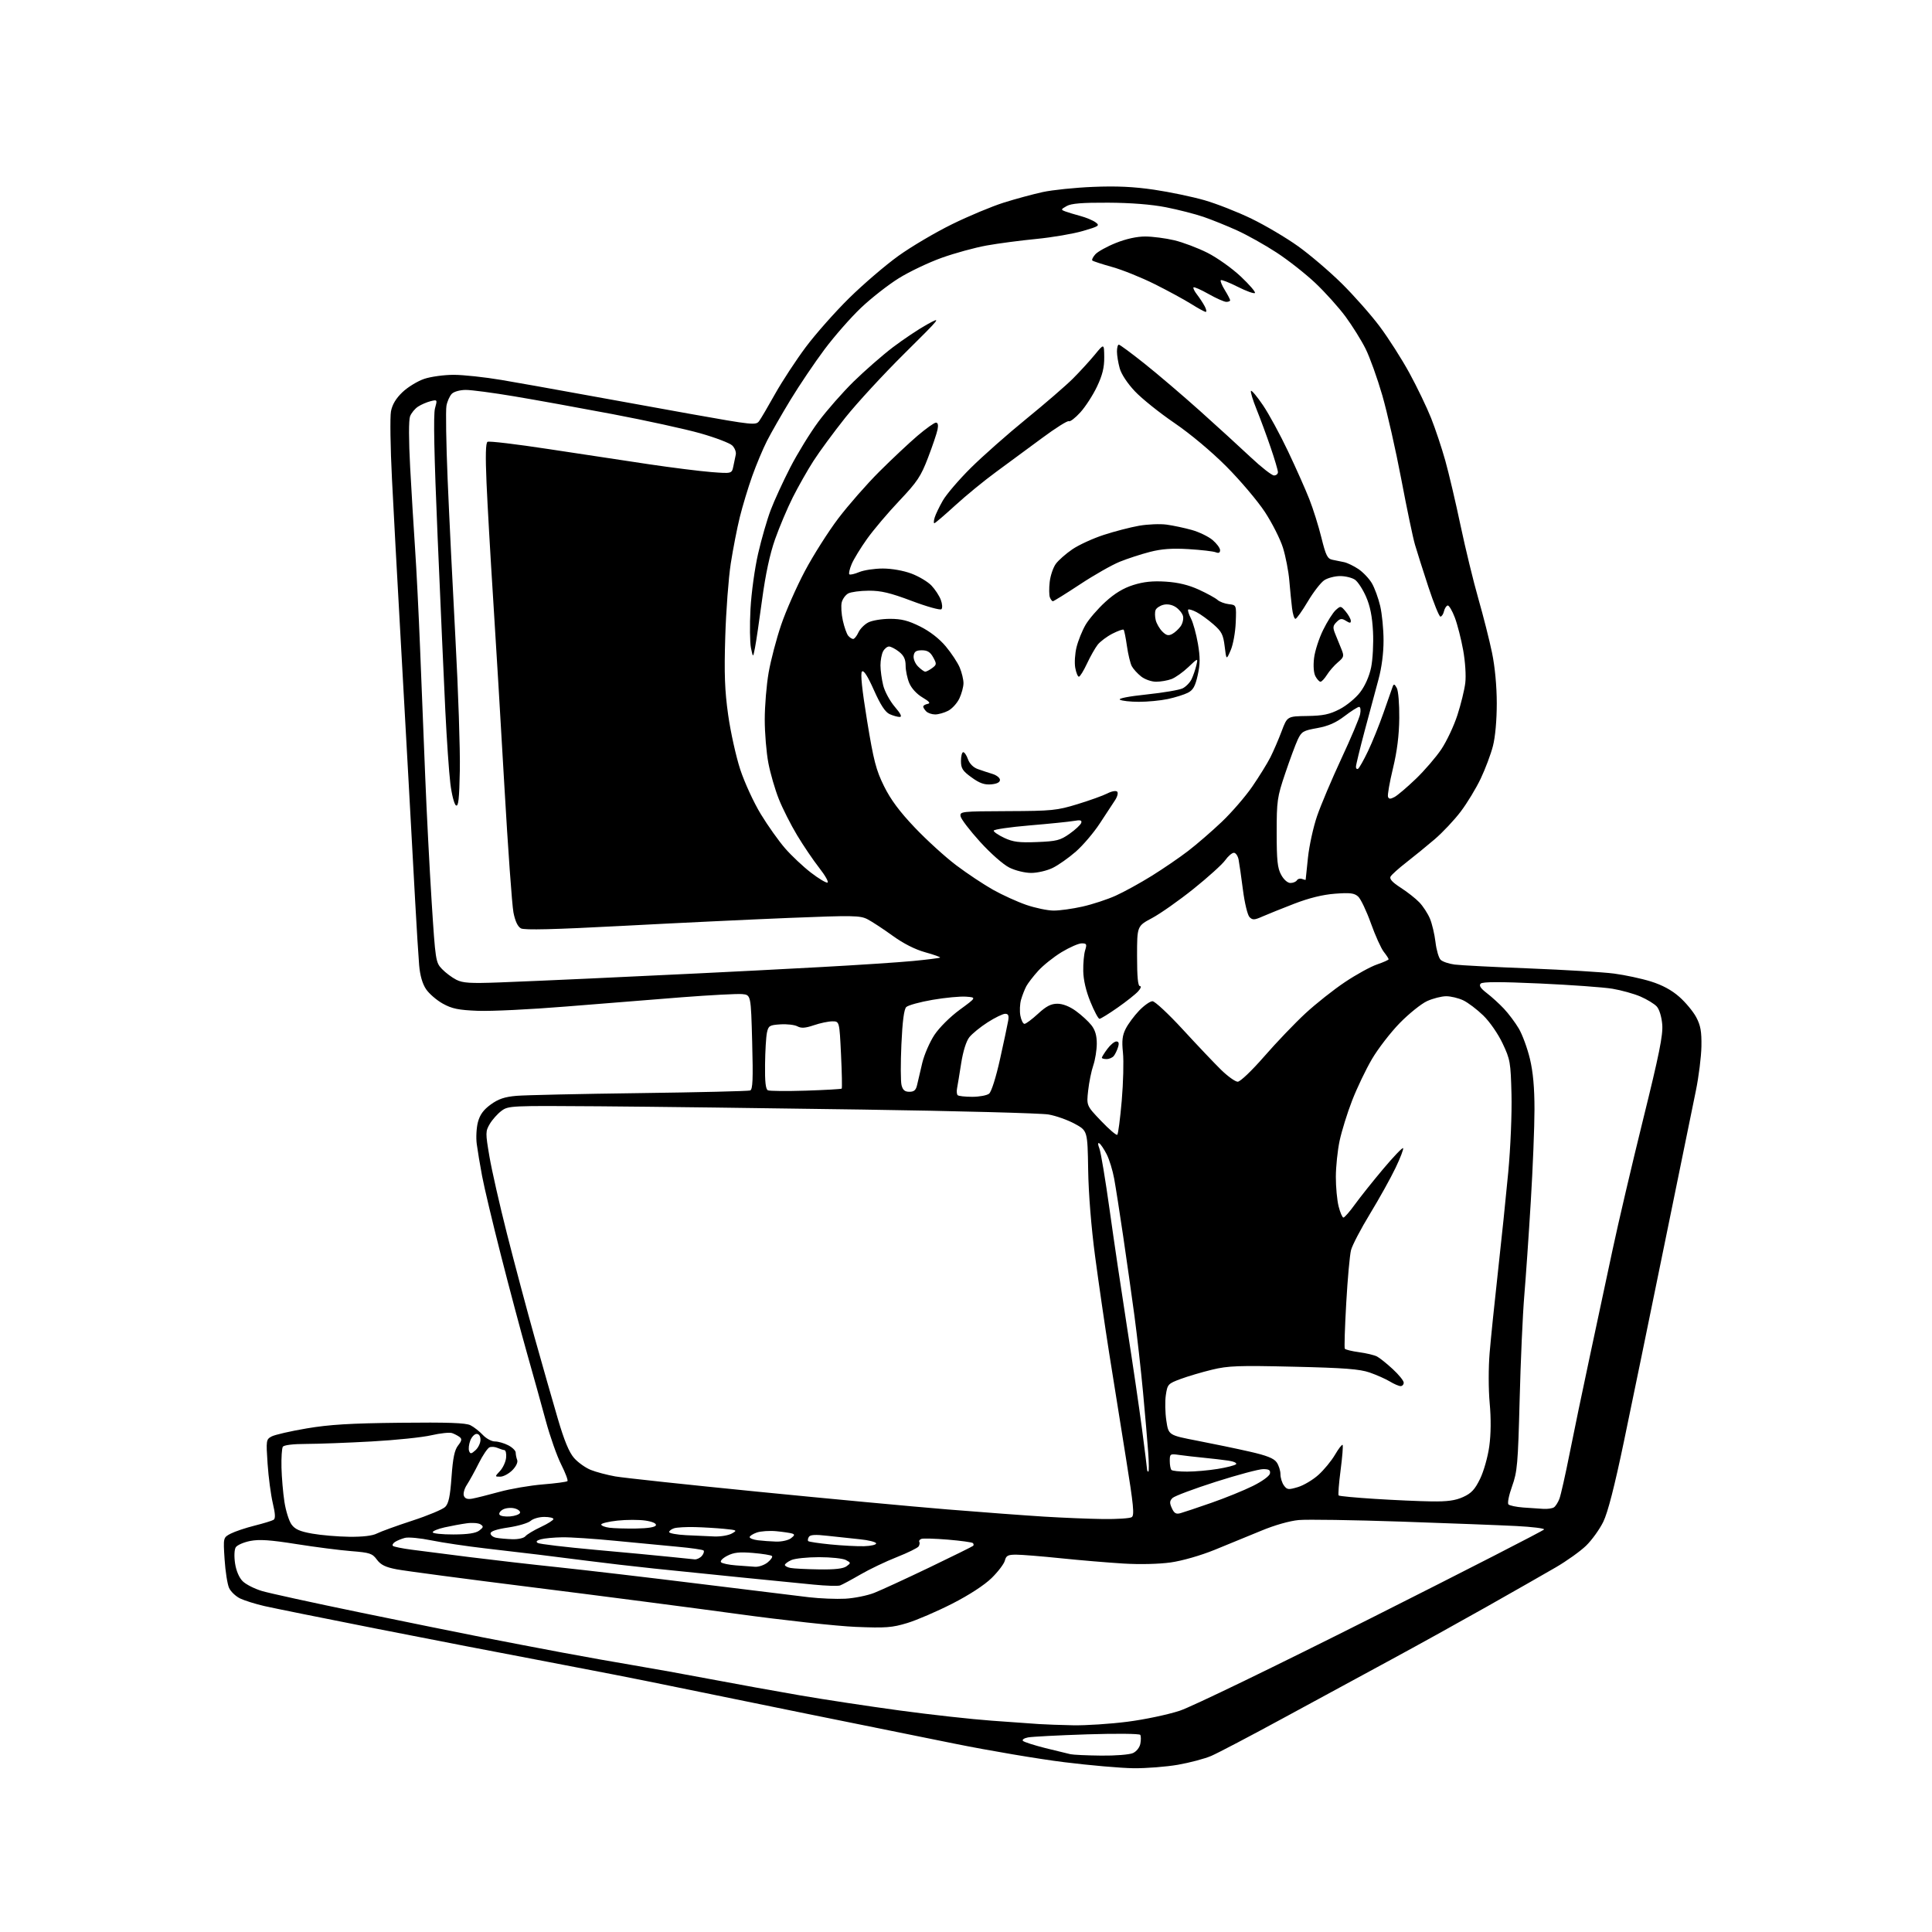<?xml version="1.0" encoding="UTF-8" standalone="no"?>
<svg 
  version="1.1" 
  xmlns="http://www.w3.org/2000/svg" 
  xmlns:xlink="http://www.w3.org/1999/xlink" 
  xmlns:svg="http://www.w3.org/2000/svg"
  xmlns:rdf="http://www.w3.org/1999/02/22-rdf-syntax-ns#"
  xmlns:cc="http://creativecommons.org/ns#"
  xmlns:dc="http://purl.org/dc/elements/1.1/"
  viewBox="0 0 768 768"
  width="768"
  height="768"
>
<style>svg {background-color: white; }</style>"
<path stroke="none" fill="black" fill-rule="evenodd" d="M450.62,702.90C445.60,702.84 433.18,701.76 423.00,700.49C412.82,699.23 393.25,695.92 379.50,693.14C365.75,690.37 338.98,684.95 320.00,681.10C301.02,677.25 276.73,672.29 266.00,670.07C255.28,667.84 233.36,663.55 217.31,660.52C201.25,657.49 170.88,651.62 149.81,647.46C128.74,643.30 108.63,639.24 105.12,638.44C101.60,637.63 97.28,636.28 95.50,635.44C93.73,634.59 91.73,632.70 91.06,631.23C90.39,629.76 89.59,624.65 89.28,619.88C88.72,611.20 88.72,611.20 91.72,609.64C93.37,608.79 97.63,607.36 101.17,606.47C104.72,605.58 108.12,604.54 108.73,604.16C109.54,603.67 109.46,601.83 108.43,597.49C107.66,594.19 106.73,587.16 106.37,581.86C105.74,572.54 105.79,572.18 107.98,571.01C109.23,570.34 115.49,568.90 121.88,567.82C130.89,566.29 139.22,565.78 159.00,565.57C177.99,565.36 185.14,565.61 187.00,566.55C188.38,567.24 190.59,568.98 191.92,570.40C193.26,571.83 195.42,573.00 196.72,573.00C198.03,573.00 200.43,573.69 202.05,574.53C203.67,575.36 205.00,576.68 205.00,577.44C205.00,578.21 205.27,579.53 205.59,580.37C205.94,581.28 205.14,582.95 203.64,584.46C202.24,585.85 200.09,587.00 198.87,587.00C196.65,587.00 196.65,587.00 198.75,584.75C199.91,583.51 201.00,581.16 201.18,579.52C201.36,577.88 201.05,576.49 200.50,576.44C199.95,576.38 198.71,575.98 197.75,575.56C196.79,575.13 195.38,575.03 194.62,575.32C193.85,575.61 191.92,578.47 190.31,581.67C188.71,584.88 186.58,588.73 185.59,590.24C184.59,591.75 184.06,593.71 184.40,594.60C184.84,595.74 185.84,596.08 187.76,595.73C189.27,595.46 194.10,594.25 198.50,593.04C202.90,591.83 210.66,590.50 215.75,590.08C220.84,589.67 225.26,589.08 225.57,588.77C225.88,588.46 224.75,585.48 223.07,582.14C221.39,578.81 218.64,571.00 216.96,564.79C215.28,558.58 211.93,546.52 209.51,538.00C207.10,529.48 202.42,511.93 199.13,499.00C195.83,486.07 192.46,471.90 191.64,467.50C190.81,463.10 189.86,457.39 189.52,454.80C189.17,452.22 189.39,448.27 189.99,446.03C190.78,443.09 192.21,441.14 195.09,439.05C198.13,436.85 200.59,436.02 205.30,435.61C208.71,435.32 230.72,434.83 254.20,434.53C277.69,434.22 297.49,433.75 298.20,433.48C299.23,433.09 299.40,429.05 299.00,414.24C298.50,395.50 298.50,395.50 295.05,395.17C293.15,394.99 282.35,395.56 271.05,396.43C259.75,397.31 239.03,398.96 225.00,400.11C210.97,401.26 195.22,402.02 190.00,401.82C182.22,401.51 179.69,400.99 176.04,398.97C173.58,397.61 170.58,395.02 169.36,393.21C167.92,391.07 166.97,387.78 166.62,383.71C166.33,380.30 165.61,368.73 165.02,358.00C164.42,347.27 163.26,326.12 162.44,311.00C161.62,295.88 160.05,267.75 158.96,248.50C157.87,229.25 156.45,203.15 155.82,190.50C155.18,177.85 155.00,165.70 155.42,163.51C155.94,160.79 157.40,158.36 160.00,155.88C162.10,153.88 165.97,151.52 168.59,150.62C171.21,149.73 176.49,149.00 180.32,149.00C184.15,149.00 192.73,149.92 199.39,151.05C206.05,152.18 219.82,154.63 230.00,156.50C240.18,158.37 260.19,161.99 274.49,164.55C299.49,169.01 300.52,169.12 301.80,167.34C302.53,166.33 305.39,161.45 308.16,156.50C310.94,151.55 316.40,143.22 320.29,138.00C324.19,132.78 331.97,123.99 337.58,118.47C343.19,112.95 351.99,105.41 357.14,101.71C362.29,98.01 371.90,92.34 378.50,89.11C385.10,85.87 394.32,82.02 399.00,80.55C403.68,79.07 410.65,77.19 414.50,76.35C418.35,75.51 427.35,74.58 434.50,74.29C443.87,73.90 450.65,74.22 458.76,75.41C464.96,76.33 473.96,78.20 478.76,79.58C483.57,80.96 492.00,84.27 497.50,86.94C503.00,89.61 511.32,94.53 516.00,97.88C520.67,101.22 528.46,107.86 533.29,112.62C538.12,117.38 544.93,125.08 548.41,129.72C551.90,134.37 557.24,142.74 560.29,148.33C563.34,153.92 567.20,161.97 568.89,166.21C570.57,170.45 573.10,178.01 574.50,183.01C575.91,188.02 578.64,199.62 580.57,208.80C582.51,217.99 585.70,231.12 587.67,238.00C589.64,244.88 592.09,254.55 593.11,259.50C594.26,265.06 594.98,272.72 594.99,279.54C594.99,286.24 594.40,292.92 593.47,296.54C592.63,299.82 590.44,305.65 588.61,309.50C586.78,313.35 583.21,319.25 580.66,322.61C578.12,325.97 573.46,330.92 570.32,333.61C567.17,336.30 562.11,340.43 559.06,342.80C556.02,345.16 553.18,347.71 552.77,348.45C552.25,349.38 553.48,350.74 556.78,352.86C559.40,354.54 562.75,357.17 564.22,358.71C565.69,360.24 567.58,363.15 568.43,365.18C569.27,367.20 570.26,371.39 570.63,374.50C570.99,377.61 571.91,380.76 572.66,381.52C573.41,382.27 575.93,383.13 578.26,383.43C580.59,383.73 594.02,384.42 608.10,384.97C622.17,385.53 637.25,386.44 641.60,387.01C645.94,387.58 652.54,388.99 656.25,390.15C660.77,391.56 664.51,393.58 667.54,396.25C670.04,398.45 673.07,402.10 674.28,404.37C676.02,407.66 676.44,410.03 676.34,416.00C676.26,420.12 675.28,428.00 674.15,433.50C673.02,439.00 667.36,466.68 661.58,495.00C655.80,523.33 648.59,558.42 645.54,572.98C641.81,590.84 639.14,601.24 637.33,604.94C635.86,607.95 632.77,612.23 630.47,614.46C628.17,616.68 622.73,620.56 618.39,623.08C614.05,625.60 601.73,632.63 591.00,638.69C580.27,644.75 563.17,654.22 553.00,659.72C542.83,665.23 523.63,675.64 510.34,682.86C497.06,690.08 484.07,696.90 481.47,698.01C478.88,699.12 472.93,700.70 468.25,701.52C463.57,702.33 455.63,702.95 450.62,702.90zM437.70,697.88C443.36,697.95 449.00,697.50 450.36,696.88C451.77,696.24 453.03,694.65 453.31,693.14C453.59,691.69 453.57,690.12 453.28,689.64C452.98,689.15 443.61,689.06 432.12,689.43C420.78,689.80 410.22,690.35 408.65,690.65C407.08,690.95 406.18,691.58 406.65,692.04C407.12,692.50 411.10,693.77 415.50,694.88C419.90,695.98 424.40,697.08 425.50,697.32C426.60,697.57 432.09,697.82 437.70,697.88zM426.66,685.83C431.70,685.92 441.37,685.29 448.16,684.42C454.95,683.56 464.32,681.58 469.00,680.03C473.84,678.42 506.81,662.45 545.50,642.98C582.90,624.16 613.63,608.41 613.80,607.98C613.96,607.55 609.01,606.94 602.80,606.62C596.58,606.30 575.93,605.51 556.91,604.86C537.89,604.22 519.61,603.94 516.29,604.24C512.67,604.57 506.70,606.26 501.38,608.48C496.50,610.51 488.16,613.93 482.85,616.08C477.20,618.37 469.94,620.45 465.35,621.10C460.68,621.75 453.04,621.93 446.50,621.53C440.45,621.16 429.26,620.22 421.64,619.43C414.02,618.64 406.04,618.00 403.91,618.00C400.68,618.00 399.94,618.39 399.45,620.36C399.12,621.66 396.75,624.78 394.18,627.30C391.30,630.11 385.29,634.03 378.55,637.47C372.53,640.54 364.49,644.01 360.68,645.17C354.58,647.02 352.13,647.20 340.12,646.71C332.63,646.40 311.43,644.08 293.00,641.55C274.57,639.03 237.90,634.26 211.50,630.96C185.10,627.66 160.88,624.45 157.67,623.83C153.23,622.98 151.36,622.06 149.82,619.98C148.00,617.51 147.01,617.18 139.65,616.60C135.17,616.25 125.35,614.99 117.84,613.80C107.39,612.14 103.08,611.85 99.44,612.56C96.83,613.08 94.25,614.21 93.71,615.08C93.14,616.00 93.03,618.69 93.44,621.46C93.88,624.40 95.05,627.14 96.46,628.55C97.73,629.82 101.18,631.57 104.13,632.45C107.08,633.33 124.57,637.15 143.00,640.95C161.43,644.75 183.47,649.22 192.00,650.89C200.53,652.56 214.70,655.27 223.50,656.92C232.30,658.57 245.12,660.86 252.00,662.00C258.88,663.15 272.60,665.62 282.50,667.50C292.40,669.38 308.38,672.27 318.00,673.93C327.62,675.59 345.51,678.30 357.74,679.96C369.97,681.62 386.40,683.44 394.24,684.00C402.08,684.56 410.52,685.16 413.00,685.34C415.48,685.51 421.62,685.73 426.66,685.83zM336.02,635.51C339.60,635.31 344.77,634.27 347.52,633.19C350.26,632.11 360.12,627.56 369.43,623.10C378.74,618.63 386.58,614.75 386.85,614.49C387.11,614.22 387.07,613.73 386.74,613.40C386.41,613.08 381.95,612.46 376.82,612.03C371.69,611.61 366.94,611.47 366.26,611.73C365.57,612.00 365.20,612.52 365.44,612.90C365.68,613.28 365.56,614.10 365.18,614.71C364.80,615.32 360.89,617.24 356.49,618.98C352.10,620.71 345.57,623.83 342.00,625.91C338.43,627.98 334.80,629.93 333.94,630.24C333.08,630.54 328.36,630.40 323.44,629.91C318.52,629.43 305.50,628.14 294.50,627.04C283.50,625.94 267.98,624.36 260.00,623.52C252.03,622.69 240.10,621.30 233.50,620.44C226.90,619.59 218.12,618.48 214.00,617.99C209.88,617.49 200.43,616.38 193.00,615.52C185.57,614.66 175.88,613.22 171.46,612.32C167.04,611.41 162.31,610.97 160.96,611.33C159.61,611.69 157.84,612.41 157.03,612.94C156.22,613.46 155.84,614.17 156.18,614.51C156.52,614.85 159.88,615.54 163.65,616.03C167.42,616.53 177.70,617.84 186.50,618.95C195.30,620.06 211.28,621.90 222.00,623.02C232.72,624.15 257.70,627.08 277.50,629.53C297.30,631.97 317.10,634.40 321.50,634.92C325.90,635.44 332.43,635.70 336.02,635.51zM325.56,623.86C331.83,623.96 335.19,623.58 336.49,622.63C338.30,621.31 338.29,621.23 336.25,620.13C335.08,619.51 330.30,619.00 325.61,619.00C320.93,619.00 315.95,619.52 314.55,620.16C313.15,620.80 312.00,621.67 312.00,622.09C312.00,622.51 313.01,623.06 314.25,623.29C315.49,623.53 320.58,623.79 325.56,623.86zM300.14,622.82C301.59,622.92 303.84,622.14 305.14,621.09C306.44,620.03 307.22,618.89 306.87,618.54C306.52,618.19 303.12,617.64 299.32,617.32C293.90,616.87 291.68,617.11 289.08,618.46C287.23,619.41 286.15,620.55 286.64,621.03C287.11,621.50 289.75,622.05 292.50,622.26C295.25,622.47 298.69,622.72 300.14,622.82zM276.13,619.87C277.02,619.94 278.32,619.31 279.02,618.48C279.72,617.64 280.01,616.68 279.68,616.34C279.34,616.01 274.67,615.34 269.28,614.85C263.90,614.36 252.73,613.30 244.46,612.48C236.18,611.67 226.73,611.04 223.46,611.10C220.18,611.15 216.38,611.51 215.01,611.89C213.30,612.37 212.91,612.83 213.77,613.36C214.46,613.78 224.80,615.01 236.76,616.09C248.72,617.16 262.10,618.42 266.50,618.89C270.90,619.35 275.23,619.79 276.13,619.87zM343.50,614.64C346.25,614.56 348.40,614.05 348.27,613.50C348.14,612.95 345.22,612.22 341.77,611.88C338.32,611.54 332.53,610.92 328.89,610.50C324.12,609.95 322.07,610.07 321.54,610.94C321.13,611.59 321.02,612.35 321.29,612.62C321.56,612.89 325.54,613.49 330.14,613.94C334.74,614.40 340.75,614.71 343.50,614.64zM308.50,612.81C310.70,612.88 313.36,612.29 314.40,611.50C315.89,610.37 316.00,609.96 314.90,609.61C314.13,609.36 311.29,608.94 308.60,608.68C305.90,608.42 302.41,608.66 300.85,609.20C299.28,609.75 298.00,610.57 298.00,611.03C298.00,611.50 299.46,612.05 301.25,612.28C303.04,612.50 306.30,612.74 308.50,612.81zM203.63,611.86C205.97,611.94 208.23,611.43 208.85,610.69C209.45,609.96 212.20,608.31 214.97,607.01C217.74,605.72 220.00,604.29 220.00,603.83C220.00,603.37 218.35,603.00 216.33,603.00C214.31,603.00 211.88,603.71 210.93,604.57C209.97,605.43 206.00,606.61 202.10,607.19C197.45,607.88 195.00,608.69 195.00,609.55C195.00,610.27 196.01,611.06 197.25,611.29C198.49,611.53 201.36,611.79 203.63,611.86zM138.80,610.89C144.14,610.96 148.06,610.50 149.80,609.60C151.28,608.84 157.61,606.54 163.85,604.50C170.09,602.47 176.00,600.00 176.98,599.02C178.34,597.66 178.94,594.80 179.49,587.11C180.04,579.52 180.69,576.40 182.09,574.61C183.55,572.76 183.69,572.00 182.74,571.27C182.06,570.74 180.70,570.02 179.72,569.68C178.74,569.33 175.03,569.72 171.46,570.54C167.90,571.37 157.22,572.48 147.74,573.00C138.26,573.53 126.59,573.97 121.81,573.98C116.46,573.99 112.85,574.43 112.42,575.13C112.04,575.75 111.80,579.46 111.89,583.38C111.99,587.29 112.51,593.42 113.06,597.00C113.61,600.58 114.88,604.62 115.88,606.00C117.27,607.92 119.19,608.77 124.10,609.64C127.62,610.27 134.23,610.83 138.80,610.89zM284.00,610.77C286.48,610.86 289.58,610.33 290.90,609.60C293.18,608.33 293.03,608.24 287.90,607.74C284.93,607.45 279.68,607.13 276.24,607.04C272.79,606.95 269.08,607.16 267.99,607.50C266.89,607.85 266.00,608.53 266.00,609.02C266.00,609.51 269.04,610.07 272.75,610.26C276.46,610.45 281.52,610.68 284.00,610.77zM180.25,609.97C186.01,609.95 189.10,609.48 190.50,608.43C192.21,607.13 192.28,606.78 191.00,605.95C190.17,605.42 187.70,605.23 185.50,605.54C183.30,605.84 179.36,606.57 176.75,607.15C174.14,607.73 172.00,608.60 172.00,609.10C172.00,609.59 175.71,609.99 180.25,609.97zM252.92,607.61C257.65,607.54 260.48,607.07 260.73,606.32C260.97,605.59 259.39,604.88 256.55,604.45C254.03,604.08 249.06,604.08 245.49,604.46C241.92,604.85 239.00,605.54 239.00,606.02C239.00,606.49 240.46,607.06 242.25,607.30C244.04,607.53 248.84,607.67 252.92,607.61zM438.50,603.84C444.00,603.91 449.11,603.58 449.87,603.10C451.00,602.39 450.61,598.41 447.62,579.87C445.63,567.57 442.62,548.73 440.93,538.00C439.24,527.27 436.72,509.95 435.33,499.50C433.78,487.86 432.71,474.50 432.56,465.00C432.31,449.50 432.31,449.50 427.24,446.73C424.45,445.21 419.77,443.54 416.83,443.03C413.90,442.51 380.68,441.63 343.00,441.07C305.32,440.50 258.22,439.92 238.32,439.77C202.90,439.51 202.09,439.54 199.32,441.60C197.77,442.76 195.69,445.10 194.69,446.79C192.97,449.73 192.96,450.34 194.55,459.69C195.46,465.09 198.61,478.95 201.54,490.50C204.47,502.05 209.39,520.50 212.47,531.50C215.55,542.50 219.72,557.09 221.73,563.93C224.29,572.66 226.22,577.32 228.20,579.58C229.76,581.35 232.75,583.48 234.85,584.32C236.95,585.16 241.33,586.32 244.59,586.90C247.84,587.47 273.23,590.20 301.00,592.95C328.77,595.71 362.75,598.89 376.50,600.01C390.25,601.13 407.57,602.42 415.00,602.88C422.43,603.34 433.00,603.77 438.50,603.84zM202.77,602.80C204.73,602.64 206.51,601.99 206.72,601.37C206.92,600.75 205.93,599.95 204.52,599.60C203.11,599.24 201.06,599.44 199.95,600.03C198.85,600.62 198.22,601.55 198.56,602.11C198.91,602.66 200.80,602.97 202.77,602.80zM469.26,601.51C470.49,601.17 476.00,599.33 481.50,597.41C487.00,595.50 494.43,592.48 498.00,590.71C501.72,588.87 504.64,586.75 504.82,585.75C505.07,584.40 504.46,584.00 502.12,584.00C500.46,584.00 491.99,586.26 483.30,589.03C474.62,591.80 466.86,594.71 466.08,595.49C464.92,596.65 464.87,597.43 465.83,599.53C466.76,601.57 467.50,602.00 469.26,601.51zM613.50,599.80C615.15,599.90 617.03,599.63 617.69,599.21C618.34,598.80 619.33,597.26 619.89,595.79C620.45,594.33 622.27,586.24 623.94,577.82C625.61,569.39 629.20,552.15 631.91,539.50C634.61,526.85 638.70,507.73 640.98,497.00C643.26,486.27 648.74,462.88 653.16,445.00C659.55,419.18 661.11,411.42 660.77,407.27C660.52,404.22 659.61,401.23 658.60,400.11C657.64,399.05 654.72,397.27 652.11,396.14C649.50,395.02 644.47,393.62 640.93,393.03C637.40,392.45 624.41,391.51 612.08,390.95C596.20,390.23 589.35,390.25 588.60,391.00C587.83,391.77 588.53,392.85 591.01,394.76C592.93,396.23 596.00,399.02 597.83,400.97C599.66,402.91 602.33,406.47 603.75,408.87C605.17,411.28 607.15,416.68 608.16,420.87C609.42,426.15 609.98,432.34 609.98,441.00C609.98,447.88 609.32,464.36 608.51,477.63C607.71,490.90 606.54,507.77 605.92,515.13C605.30,522.48 604.47,541.10 604.08,556.50C603.41,582.09 603.15,585.04 601.07,590.84C599.80,594.37 599.16,597.56 599.64,598.03C600.11,598.50 602.75,599.05 605.50,599.26C608.25,599.47 611.85,599.71 613.50,599.80zM569.00,596.83C575.38,596.93 578.53,596.49 581.63,595.08C584.89,593.60 586.29,592.10 588.36,587.85C589.80,584.90 591.44,579.12 592.01,574.93C592.68,570.07 592.74,563.92 592.17,557.74C591.67,552.27 591.66,543.67 592.15,537.81C592.62,532.14 594.11,517.60 595.46,505.50C596.81,493.40 598.65,475.62 599.55,466.00C600.47,456.12 601.03,442.62 600.84,435.00C600.52,422.25 600.32,421.13 597.31,414.78C595.51,410.96 592.18,406.15 589.61,403.66C587.13,401.25 583.55,398.54 581.65,397.64C579.75,396.74 576.69,396.01 574.85,396.02C573.01,396.03 569.61,396.90 567.29,397.95C564.98,399.01 560.09,402.93 556.42,406.68C552.76,410.43 547.79,416.88 545.37,421.00C542.95,425.12 539.40,432.55 537.48,437.50C535.56,442.45 533.33,449.65 532.51,453.50C531.70,457.35 531.03,463.79 531.02,467.81C531.01,471.83 531.50,477.11 532.12,479.56C532.73,482.00 533.60,484.00 534.03,484.00C534.47,484.00 536.54,481.64 538.62,478.75C540.71,475.86 545.75,469.54 549.82,464.70C553.89,459.85 557.46,456.13 557.74,456.41C558.03,456.69 556.69,460.20 554.77,464.21C552.86,468.22 548.29,476.43 544.63,482.45C540.96,488.47 537.55,494.99 537.05,496.95C536.55,498.90 535.69,508.36 535.15,517.97C534.60,527.58 534.34,535.75 534.58,536.13C534.81,536.50 537.36,537.13 540.25,537.52C543.14,537.91 546.35,538.68 547.39,539.23C548.44,539.78 551.25,542.03 553.64,544.24C556.04,546.45 558.00,548.87 558.00,549.63C558.00,550.38 557.44,551.00 556.75,551.00C556.06,550.99 554.15,550.17 552.50,549.17C550.85,548.17 547.25,546.57 544.50,545.61C540.49,544.22 534.49,543.76 514.32,543.29C492.31,542.77 488.21,542.92 481.82,544.47C477.79,545.44 472.16,547.11 469.30,548.17C464.32,550.02 464.08,550.28 463.44,554.55C463.07,557.00 463.16,561.59 463.64,564.75C464.50,570.50 464.50,570.50 476.00,572.72C482.32,573.94 491.66,575.88 496.74,577.04C503.54,578.58 506.38,579.71 507.49,581.29C508.32,582.48 509.00,584.61 509.00,586.03C509.00,587.45 509.62,589.47 510.38,590.50C511.63,592.21 512.16,592.27 515.94,591.14C518.24,590.45 521.92,588.26 524.12,586.27C526.31,584.29 529.27,580.70 530.68,578.29C532.09,575.88 533.45,574.12 533.70,574.37C533.96,574.62 533.60,579.14 532.91,584.41C532.22,589.68 531.87,594.21 532.14,594.47C532.41,594.74 538.90,595.35 546.56,595.83C554.23,596.32 564.33,596.77 569.00,596.83zM456.49,585.00C456.76,585.00 456.73,581.51 456.42,577.25C456.12,572.99 455.20,562.30 454.38,553.50C453.56,544.70 452.02,530.98 450.95,523.00C449.87,515.02 447.87,500.85 446.49,491.50C445.12,482.15 443.50,471.81 442.90,468.52C442.30,465.24 440.96,460.88 439.92,458.84C438.88,456.80 437.57,454.85 437.02,454.51C436.35,454.10 436.36,454.82 437.05,456.62C437.62,458.13 439.44,469.07 441.09,480.93C442.73,492.79 445.85,513.75 448.00,527.50C450.16,541.25 452.84,559.48 453.96,568.00C455.07,576.52 455.99,583.84 455.99,584.25C456.00,584.66 456.22,585.00 456.49,585.00zM471.92,584.99C474.99,584.99 480.43,584.51 484.00,583.93C487.57,583.36 490.88,582.51 491.35,582.05C491.81,581.59 490.46,580.95 488.35,580.63C486.23,580.32 481.80,579.80 478.50,579.48C475.20,579.16 470.81,578.66 468.75,578.36C465.15,577.85 465.00,577.94 465.00,580.75C465.00,582.35 465.30,583.97 465.67,584.33C466.03,584.70 468.85,585.00 471.92,584.99zM189.02,576.48C190.11,575.50 191.00,573.63 191.00,572.35C191.00,570.91 190.41,570.00 189.48,570.00C188.64,570.00 187.49,571.20 186.93,572.67C186.38,574.14 186.17,576.00 186.48,576.81C186.95,578.04 187.35,577.99 189.02,576.48zM444.14,451.09C444.50,450.76 445.29,444.65 445.91,437.50C446.52,430.35 446.74,421.77 446.39,418.44C445.90,413.73 446.14,411.61 447.49,408.94C448.44,407.05 450.84,403.81 452.81,401.75C454.79,399.69 457.18,398.00 458.13,398.00C459.08,398.00 464.50,403.05 470.18,409.23C475.86,415.41 482.69,422.61 485.36,425.23C488.04,427.85 491.03,430.00 492.01,430.00C493.02,430.00 497.59,425.64 502.56,419.94C507.38,414.40 514.74,406.71 518.91,402.85C523.08,398.99 530.17,393.38 534.65,390.39C539.14,387.39 544.87,384.24 547.40,383.38C549.93,382.52 552.00,381.59 552.00,381.31C552.00,381.04 551.13,379.71 550.06,378.35C549.00,377.00 546.69,371.89 544.94,366.99C543.19,362.10 540.92,357.33 539.89,356.40C538.36,355.01 536.71,354.81 530.70,355.26C525.82,355.63 520.41,356.96 514.44,359.26C509.52,361.16 503.84,363.45 501.81,364.34C498.64,365.75 497.92,365.78 496.71,364.57C495.93,363.79 494.77,359.01 494.10,353.83C493.44,348.70 492.66,343.26 492.37,341.75C492.08,340.24 491.23,339.00 490.49,339.00C489.74,339.00 488.18,340.34 487.01,341.99C485.84,343.63 480.17,348.75 474.41,353.37C468.65,357.98 461.25,363.19 457.97,364.94C452.00,368.12 452.00,368.12 452.00,380.06C452.00,388.42 452.35,392.00 453.15,392.00C453.79,392.00 453.47,392.93 452.42,394.08C451.39,395.23 447.69,398.16 444.22,400.58C440.75,403.01 437.52,405.00 437.06,405.00C436.59,405.00 434.97,401.96 433.46,398.25C431.69,393.93 430.67,389.52 430.61,386.00C430.55,382.98 430.89,379.26 431.36,377.75C432.12,375.32 431.96,375.00 429.99,375.00C428.76,375.00 425.17,376.58 421.99,378.50C418.82,380.43 414.64,383.77 412.70,385.92C410.75,388.06 408.63,390.83 407.97,392.05C407.32,393.28 406.38,395.68 405.89,397.38C405.40,399.09 405.28,401.95 405.61,403.74C405.95,405.53 406.68,407.00 407.25,407.00C407.81,407.00 410.23,405.20 412.62,403.00C415.89,399.98 417.78,399.00 420.33,399.00C422.46,399.00 425.17,400.06 427.69,401.89C429.89,403.48 432.66,406.02 433.84,407.53C435.35,409.45 436.00,411.66 435.99,414.88C435.98,417.42 435.35,421.30 434.60,423.50C433.84,425.70 432.92,430.20 432.56,433.50C431.89,439.50 431.89,439.50 437.70,445.59C440.89,448.94 443.79,451.41 444.14,451.09zM386.48,436.00C389.30,436.00 392.32,435.44 393.18,434.75C394.10,434.02 395.91,428.30 397.53,421.00C399.06,414.12 400.52,407.26 400.77,405.75C401.12,403.67 400.82,403.00 399.57,403.00C398.65,403.00 395.53,404.52 392.62,406.38C389.71,408.24 386.43,410.92 385.32,412.32C384.08,413.89 382.83,417.90 382.08,422.69C381.41,426.99 380.67,431.45 380.45,432.60C380.22,433.76 380.33,434.99 380.68,435.35C381.04,435.71 383.65,436.00 386.48,436.00zM320.37,433.55C327.99,433.30 334.40,432.94 334.59,432.74C334.79,432.54 334.67,426.44 334.32,419.19C333.69,406.00 333.69,406.00 330.88,406.00C329.33,406.00 326.03,406.69 323.54,407.54C320.12,408.70 318.51,408.81 316.97,407.98C315.85,407.38 312.81,407.03 310.22,407.20C305.89,407.48 305.46,407.74 304.87,410.50C304.52,412.15 304.18,417.85 304.12,423.17C304.03,430.02 304.36,433.00 305.25,433.41C305.94,433.73 312.74,433.79 320.37,433.55zM361.50,434.00C363.37,434.00 364.11,433.34 364.57,431.25C364.90,429.74 365.83,425.80 366.62,422.50C367.42,419.20 369.59,414.20 371.45,411.39C373.39,408.47 377.69,404.19 381.51,401.39C388.19,396.50 388.19,396.50 384.01,396.19C381.71,396.02 375.72,396.58 370.69,397.45C365.67,398.31 360.96,399.61 360.24,400.33C359.36,401.22 358.73,406.04 358.32,415.17C357.98,422.60 358.01,429.89 358.37,431.35C358.87,433.32 359.67,434.00 361.50,434.00zM439.88,421.00C438.84,421.00 438.00,420.76 438.00,420.46C438.00,420.16 438.98,418.59 440.19,416.96C441.39,415.33 443.00,414.00 443.76,414.00C444.72,414.00 444.93,414.67 444.44,416.25C444.07,417.49 443.31,419.06 442.76,419.75C442.21,420.44 440.91,421.00 439.88,421.00zM198.50,390.53C206.20,390.24 222.18,389.55 234.00,389.00C245.82,388.45 265.40,387.53 277.50,386.94C289.60,386.36 311.43,385.24 326.00,384.44C340.57,383.65 357.18,382.56 362.91,382.01C368.63,381.46 373.48,380.85 373.69,380.65C373.89,380.44 371.23,379.50 367.78,378.54C363.76,377.43 359.09,375.06 354.80,371.95C351.11,369.28 346.64,366.35 344.87,365.43C341.91,363.90 339.21,363.86 313.57,364.89C298.13,365.52 268.29,366.94 247.26,368.06C220.30,369.49 208.46,369.78 207.09,369.05C205.81,368.36 204.79,366.20 204.11,362.75C203.54,359.86 201.92,337.25 200.50,312.50C199.09,287.75 197.06,254.00 196.00,237.50C194.94,221.00 193.77,200.48 193.40,191.89C192.94,181.18 193.06,176.08 193.80,175.63C194.39,175.26 205.36,176.57 218.18,178.53C231.01,180.49 248.93,183.20 258.00,184.55C267.07,185.90 278.19,187.29 282.69,187.65C290.89,188.29 290.89,188.29 291.51,185.39C291.84,183.80 292.28,181.68 292.49,180.68C292.69,179.67 292.07,178.07 291.11,177.11C290.15,176.15 284.45,173.97 278.43,172.26C272.42,170.56 256.70,167.12 243.50,164.62C230.30,162.12 212.69,158.93 204.36,157.54C196.04,156.14 187.41,155.00 185.19,155.00C182.89,155.00 180.48,155.66 179.61,156.53C178.77,157.37 177.80,159.52 177.47,161.31C177.14,163.09 177.35,176.24 177.94,190.53C178.54,204.81 179.94,233.38 181.05,254.00C182.17,274.62 182.95,298.12 182.79,306.22C182.56,317.71 182.23,320.76 181.25,320.15C180.56,319.73 179.55,315.80 179.02,311.44C178.48,307.07 177.59,294.05 177.02,282.50C176.46,270.95 175.09,239.99 173.97,213.70C172.57,180.88 172.24,164.79 172.91,162.36C173.88,158.85 173.86,158.82 171.20,159.47C169.71,159.84 167.47,160.80 166.21,161.62C164.94,162.44 163.50,164.18 163.00,165.51C162.45,166.96 162.46,174.93 163.04,185.70C163.57,195.49 164.45,210.03 164.99,218.00C165.54,225.97 166.43,243.75 166.98,257.50C167.53,271.25 168.45,294.20 169.02,308.50C169.59,322.80 170.75,345.30 171.59,358.50C173.09,381.91 173.19,382.57 175.69,385.19C177.10,386.66 179.66,388.59 181.38,389.46C183.96,390.78 186.93,390.96 198.50,390.53zM418.80,361.97C421.17,361.99 426.34,361.27 430.30,360.38C434.26,359.49 440.20,357.54 443.50,356.05C446.80,354.56 453.24,351.02 457.81,348.18C462.38,345.34 468.91,340.88 472.31,338.26C475.72,335.65 481.71,330.46 485.64,326.73C489.57,323.00 495.02,316.70 497.76,312.73C500.50,308.75 503.75,303.50 504.99,301.06C506.22,298.62 508.24,293.95 509.47,290.68C511.70,284.74 511.70,284.74 519.60,284.62C525.97,284.52 528.47,284.00 532.50,281.93C535.25,280.52 538.93,277.49 540.67,275.20C542.63,272.64 544.31,268.84 545.04,265.32C545.69,262.17 546.03,255.75 545.79,251.05C545.48,245.07 544.65,240.91 543.03,237.21C541.76,234.30 539.78,231.26 538.64,230.46C537.49,229.66 534.84,229.00 532.74,229.00C530.65,229.00 527.80,229.74 526.43,230.64C525.05,231.54 522.09,235.37 519.85,239.14C517.61,242.91 515.40,246.00 514.95,246.00C514.49,246.00 513.89,244.09 513.61,241.75C513.32,239.41 512.83,234.47 512.52,230.77C512.21,227.07 511.07,221.22 510.01,217.77C508.94,214.32 505.69,207.90 502.80,203.50C499.90,199.10 493.02,190.98 487.52,185.45C481.55,179.47 473.19,172.47 466.83,168.13C460.96,164.13 453.91,158.48 451.17,155.58C448.20,152.45 445.74,148.73 445.10,146.40C444.50,144.26 444.01,141.26 444.01,139.75C444.00,138.24 444.34,137.00 444.75,137.00C445.16,137.01 449.77,140.41 455.00,144.58C460.23,148.74 470.11,157.17 476.98,163.32C483.84,169.47 492.92,177.76 497.16,181.75C501.40,185.74 505.58,189.00 506.44,189.00C507.30,189.00 508.00,188.41 508.00,187.69C508.00,186.97 506.71,182.58 505.12,177.94C503.54,173.30 501.01,166.44 499.50,162.71C497.99,158.97 496.99,155.67 497.29,155.38C497.58,155.09 499.73,157.65 502.05,161.08C504.38,164.51 508.87,172.75 512.02,179.41C515.18,186.06 518.99,194.63 520.49,198.46C522.00,202.29 524.16,209.16 525.28,213.73C527.04,220.85 527.67,222.11 529.67,222.52C530.95,222.79 533.04,223.21 534.31,223.47C535.58,223.73 538.14,224.97 540.01,226.22C541.87,227.48 544.27,230.02 545.35,231.86C546.43,233.71 547.91,237.76 548.64,240.86C549.37,243.96 549.98,250.13 549.98,254.57C549.99,259.62 549.24,265.42 547.97,270.07C546.85,274.16 544.38,283.35 542.48,290.50C540.58,297.65 539.01,304.09 539.01,304.81C539.00,305.53 539.39,305.88 539.86,305.59C540.33,305.29 542.11,302.14 543.81,298.58C545.51,295.02 548.29,288.15 549.98,283.30C551.67,278.46 553.29,273.82 553.59,273.00C554.04,271.77 554.34,271.86 555.23,273.46C555.85,274.56 556.29,279.81 556.23,285.46C556.16,292.34 555.37,298.64 553.71,305.50C552.38,311.00 551.50,316.05 551.75,316.73C552.09,317.68 552.70,317.70 554.35,316.82C555.53,316.19 559.34,312.95 562.81,309.62C566.29,306.28 570.86,300.97 572.98,297.80C575.09,294.63 577.96,288.54 579.34,284.27C580.73,280.00 582.14,274.25 582.47,271.50C582.82,268.66 582.46,263.05 581.64,258.50C580.85,254.10 579.36,248.25 578.32,245.50C577.28,242.75 576.00,240.59 575.47,240.69C574.94,240.80 574.27,241.84 574.00,243.00C573.73,244.16 573.09,245.11 572.59,245.11C572.09,245.11 569.94,239.79 567.80,233.30C565.67,226.81 563.27,219.25 562.47,216.50C561.66,213.75 559.22,202.05 557.03,190.50C554.84,178.95 551.44,163.92 549.47,157.10C547.49,150.28 544.50,141.96 542.82,138.60C541.14,135.25 537.56,129.51 534.87,125.86C532.17,122.20 526.76,116.19 522.85,112.49C518.93,108.80 511.98,103.33 507.39,100.35C502.81,97.36 495.79,93.43 491.78,91.61C487.78,89.79 481.78,87.37 478.44,86.22C475.11,85.07 468.36,83.35 463.44,82.38C457.68,81.26 449.52,80.61 440.50,80.57C430.20,80.52 425.84,80.87 424.02,81.91C421.66,83.25 421.64,83.35 423.52,84.06C424.61,84.46 427.31,85.28 429.52,85.87C431.73,86.46 434.41,87.58 435.48,88.36C437.29,89.68 436.91,89.94 430.46,91.82C426.63,92.94 418.32,94.36 412.00,94.98C405.68,95.59 396.74,96.77 392.15,97.60C387.55,98.43 379.54,100.62 374.35,102.48C369.15,104.34 361.45,108.00 357.24,110.63C353.03,113.25 346.28,118.54 342.24,122.38C338.20,126.21 331.70,133.63 327.78,138.86C323.87,144.09 317.77,153.12 314.24,158.93C310.71,164.75 306.49,172.10 304.88,175.28C303.26,178.46 300.62,184.76 299.01,189.28C297.40,193.80 295.19,201.10 294.10,205.50C293.01,209.90 291.39,218.22 290.49,224.00C289.60,229.78 288.61,242.89 288.30,253.15C287.85,267.84 288.09,274.43 289.45,284.15C290.40,290.94 292.57,300.72 294.26,305.89C295.96,311.05 299.63,319.03 302.42,323.61C305.21,328.20 309.57,334.34 312.11,337.25C314.64,340.16 319.24,344.48 322.32,346.86C325.41,349.24 328.39,351.03 328.95,350.84C329.51,350.66 328.03,348.02 325.66,345.00C323.29,341.98 319.32,336.11 316.84,331.98C314.35,327.84 311.09,321.39 309.60,317.65C308.10,313.91 306.23,307.46 305.44,303.33C304.65,299.20 304.00,291.42 304.00,286.04C304.00,280.66 304.69,272.27 305.54,267.38C306.39,262.50 308.63,253.96 310.52,248.40C312.41,242.85 316.66,233.21 319.97,226.98C323.27,220.76 329.24,211.35 333.23,206.08C337.23,200.81 344.56,192.45 349.52,187.50C354.48,182.55 361.31,176.14 364.69,173.25C368.08,170.36 371.39,168.00 372.05,168.00C372.83,168.00 373.05,168.97 372.69,170.75C372.39,172.26 370.68,177.32 368.89,181.98C366.06,189.38 364.61,191.55 357.49,199.07C353.00,203.80 347.23,210.62 344.67,214.21C342.10,217.81 339.34,222.33 338.54,224.25C337.74,226.17 337.32,227.99 337.62,228.29C337.92,228.59 339.69,228.19 341.55,227.41C343.41,226.64 347.63,226.00 350.93,226.00C354.48,226.00 359.11,226.82 362.28,228.00C365.22,229.10 368.81,231.24 370.25,232.75C371.69,234.26 373.37,236.81 373.97,238.41C374.58,240.01 374.70,241.70 374.23,242.17C373.77,242.63 368.47,241.16 362.46,238.89C353.86,235.65 350.22,234.79 345.34,234.81C341.94,234.83 338.27,235.32 337.19,235.90C336.11,236.48 334.95,238.07 334.60,239.44C334.26,240.81 334.46,244.07 335.04,246.68C335.62,249.29 336.58,252.00 337.17,252.71C337.76,253.42 338.65,254.00 339.14,254.00C339.64,254.00 340.57,252.84 341.22,251.43C341.86,250.01 343.63,248.21 345.15,247.43C346.66,246.64 350.55,246.00 353.79,246.00C358.36,246.00 361.05,246.69 365.79,249.05C369.67,250.99 373.39,253.88 375.96,256.95C378.19,259.62 380.69,263.40 381.51,265.37C382.33,267.33 383.00,270.12 383.00,271.57C383.00,273.01 382.26,275.75 381.37,277.64C380.47,279.54 378.46,281.74 376.91,282.54C375.37,283.34 373.04,284.00 371.75,284.00C370.46,284.00 368.86,283.46 368.20,282.80C367.54,282.14 367.00,281.27 367.00,280.87C367.00,280.47 367.78,280.00 368.74,279.81C370.01,279.57 369.47,278.89 366.69,277.24C364.43,275.91 362.32,273.61 361.45,271.54C360.65,269.63 360.00,266.51 360.00,264.60C360.00,262.06 359.30,260.60 357.37,259.07C355.92,257.93 354.13,257.00 353.40,257.00C352.67,257.00 351.60,257.87 351.04,258.93C350.47,260.00 350.00,262.50 350.00,264.49C350.00,266.48 350.50,270.09 351.10,272.50C351.71,274.91 353.77,278.71 355.68,280.94C358.08,283.74 358.68,285.00 357.62,285.00C356.78,285.00 354.98,284.49 353.62,283.87C351.89,283.08 350.02,280.22 347.40,274.34C344.90,268.73 343.33,266.27 342.65,266.95C341.98,267.62 342.66,274.09 344.68,286.49C347.28,302.40 348.24,306.09 351.42,312.53C354.06,317.87 357.59,322.62 363.71,329.05C368.44,334.02 375.83,340.74 380.14,343.98C384.45,347.23 391.02,351.60 394.74,353.69C398.46,355.78 404.43,358.49 408.00,359.72C411.57,360.94 416.44,361.96 418.80,361.97zM512.97,351.00C514.02,351.00 515.18,350.52 515.54,349.93C515.91,349.34 516.83,349.11 517.60,349.40C518.37,349.70 519.01,349.84 519.02,349.72C519.03,349.60 519.44,345.62 519.94,340.89C520.44,336.15 522.07,328.73 523.56,324.39C525.05,320.05 529.37,309.82 533.17,301.66C536.98,293.50 540.35,285.51 540.67,283.91C540.99,282.28 540.82,281.00 540.27,281.00C539.73,281.00 537.13,282.65 534.48,284.67C531.01,287.32 527.99,288.64 523.59,289.43C518.04,290.42 517.37,290.82 515.87,294.01C514.97,295.93 512.72,302.00 510.87,307.50C507.70,316.89 507.50,318.32 507.50,331.00C507.50,342.04 507.82,345.09 509.28,347.75C510.32,349.67 511.84,351.00 512.97,351.00zM409.93,347.00C407.44,347.00 403.64,346.08 401.25,344.89C398.83,343.70 393.80,339.27 389.60,334.64C385.53,330.16 382.04,325.60 381.85,324.50C381.51,322.58 382.11,322.51 400.50,322.44C418.19,322.37 420.11,322.18 428.34,319.66C433.21,318.17 438.55,316.25 440.21,315.39C441.89,314.52 443.61,314.21 444.09,314.69C444.57,315.17 444.18,316.70 443.22,318.14C442.28,319.57 439.55,323.72 437.16,327.37C434.77,331.02 430.50,336.04 427.66,338.53C424.82,341.01 420.67,343.94 418.43,345.02C416.20,346.11 412.37,347.00 409.93,347.00zM412.25,334.73C420.02,334.42 421.46,334.06 425.17,331.44C427.46,329.82 429.55,327.88 429.80,327.12C430.15,326.05 429.48,325.87 426.88,326.33C425.02,326.66 417.09,327.46 409.25,328.12C401.41,328.78 395.00,329.72 395.00,330.21C395.00,330.70 396.91,331.99 399.25,333.09C402.72,334.71 405.11,335.01 412.25,334.73zM393.97,311.80C391.31,312.02 389.39,311.34 386.22,309.04C382.65,306.46 382.00,305.45 382.00,302.49C382.00,300.57 382.41,299.00 382.90,299.00C383.40,299.00 384.25,300.27 384.79,301.83C385.39,303.55 386.90,305.07 388.64,305.70C390.21,306.27 392.85,307.14 394.50,307.64C396.15,308.14 397.50,309.21 397.50,310.02C397.50,310.99 396.28,311.60 393.97,311.80zM452.70,278.98C449.29,278.98 445.91,278.60 445.19,278.14C444.41,277.64 448.66,276.81 455.81,276.06C462.37,275.37 468.81,274.28 470.12,273.63C471.43,272.97 473.03,271.33 473.68,269.97C474.32,268.61 475.17,266.15 475.56,264.50C476.26,261.50 476.26,261.50 472.38,265.19C470.25,267.22 467.23,269.36 465.68,269.94C464.14,270.52 461.38,271.00 459.57,271.00C457.74,271.00 455.09,270.07 453.63,268.92C452.18,267.78 450.50,265.93 449.90,264.82C449.31,263.70 448.44,260.09 447.97,256.79C447.50,253.49 446.91,250.58 446.66,250.32C446.40,250.07 444.39,250.78 442.19,251.90C439.99,253.03 437.36,255.00 436.34,256.29C435.33,257.59 433.41,260.97 432.08,263.82C430.75,266.67 429.31,269.00 428.87,269.00C428.44,269.00 427.79,267.42 427.43,265.48C427.07,263.55 427.30,259.84 427.95,257.23C428.60,254.63 430.21,250.65 431.53,248.38C432.85,246.12 436.37,242.03 439.36,239.30C443.11,235.87 446.55,233.79 450.50,232.55C454.62,231.25 458.20,230.88 463.41,231.21C468.35,231.53 472.47,232.53 476.53,234.38C479.78,235.87 483.13,237.71 483.97,238.46C484.81,239.22 486.85,239.98 488.50,240.17C491.50,240.50 491.50,240.50 491.22,247.50C491.07,251.35 490.17,256.29 489.22,258.47C487.50,262.44 487.50,262.44 486.83,256.97C486.26,252.27 485.63,251.03 482.33,248.16C480.22,246.32 477.22,244.15 475.66,243.34C474.09,242.52 472.60,242.07 472.33,242.33C472.07,242.60 472.56,244.18 473.42,245.84C474.28,247.51 475.52,252.00 476.18,255.82C477.12,261.30 477.10,263.97 476.11,268.40C475.12,272.83 474.28,274.32 472.18,275.39C470.70,276.14 467.12,277.26 464.20,277.88C461.29,278.50 456.11,278.99 452.70,278.98zM524.92,271.00C524.45,271.00 523.55,270.03 522.91,268.84C522.21,267.53 521.99,264.69 522.36,261.60C522.69,258.80 524.31,253.78 525.96,250.44C527.60,247.09 529.85,243.54 530.95,242.54C532.90,240.78 533.02,240.80 534.95,243.11C536.04,244.43 536.95,246.07 536.97,246.76C536.99,247.76 536.60,247.77 535.02,246.78C533.37,245.75 532.74,245.83 531.30,247.27C529.82,248.76 529.74,249.44 530.78,252.00C531.45,253.65 532.55,256.36 533.23,258.03C534.36,260.81 534.25,261.24 531.83,263.28C530.38,264.50 528.43,266.74 527.49,268.25C526.54,269.76 525.39,271.00 524.92,271.00zM367.81,267.00C368.25,267.00 369.49,266.35 370.56,265.56C372.36,264.22 372.39,263.91 370.96,261.31C369.81,259.21 368.67,258.50 366.46,258.50C364.18,258.50 363.43,259.00 363.19,260.69C363.01,261.91 363.79,263.79 364.94,264.94C366.07,266.07 367.36,267.00 367.81,267.00zM300.12,257.50C299.34,261.50 299.34,261.50 298.52,257.58C298.08,255.42 297.99,248.44 298.33,242.08C298.68,235.64 300.03,225.84 301.38,220.00C302.71,214.22 304.95,206.47 306.36,202.76C307.76,199.05 311.25,191.45 314.11,185.88C316.97,180.31 322.02,172.09 325.33,167.62C328.64,163.16 334.96,155.97 339.36,151.65C343.77,147.34 350.77,141.22 354.93,138.05C359.10,134.89 365.20,130.81 368.50,128.99C374.42,125.73 374.30,125.88 359.46,140.59C351.18,148.79 340.65,160.22 336.04,166.00C331.44,171.78 325.74,179.52 323.37,183.22C320.99,186.91 317.30,193.44 315.14,197.72C312.99,202.00 309.83,209.48 308.11,214.34C306.03,220.25 304.32,228.20 302.95,238.34C301.83,246.68 300.56,255.30 300.12,257.50zM465.97,252.02C467.03,251.45 468.55,250.06 469.34,248.93C470.13,247.80 470.54,245.97 470.26,244.87C469.97,243.77 468.67,242.18 467.37,241.33C465.91,240.36 464.05,240.02 462.46,240.42C461.06,240.77 459.66,241.72 459.35,242.53C459.04,243.34 459.07,245.14 459.42,246.53C459.77,247.92 460.95,249.95 462.05,251.05C463.61,252.61 464.47,252.82 465.97,252.02zM418.54,239.00C418.21,239.00 417.67,238.30 417.34,237.45C417.02,236.60 416.98,233.85 417.27,231.34C417.55,228.83 418.65,225.59 419.71,224.14C420.77,222.69 423.74,220.08 426.30,218.34C428.86,216.60 434.46,214.03 438.73,212.64C443.00,211.24 449.34,209.60 452.80,208.99C456.27,208.39 461.22,208.19 463.80,208.55C466.39,208.91 470.87,209.86 473.76,210.67C476.66,211.48 480.37,213.28 482.01,214.66C483.66,216.05 485.00,217.86 485.00,218.70C485.00,219.74 484.45,220.00 483.25,219.53C482.29,219.15 477.45,218.59 472.50,218.29C465.92,217.89 461.79,218.19 457.12,219.39C453.61,220.29 448.21,222.05 445.12,223.30C442.03,224.55 434.92,228.59 429.32,232.29C423.72,235.98 418.87,239.00 418.54,239.00zM371.41,208.00C371.11,208.00 371.17,206.99 371.54,205.75C371.91,204.51 373.36,201.47 374.78,199.00C376.19,196.53 381.21,190.66 385.94,185.97C390.67,181.29 400.60,172.51 408.02,166.47C415.43,160.44 423.75,153.25 426.50,150.50C429.25,147.75 433.16,143.47 435.20,141.00C438.89,136.50 438.89,136.50 438.95,142.00C438.98,146.08 438.25,149.09 436.09,153.65C434.49,157.03 431.52,161.63 429.48,163.89C427.45,166.14 425.38,167.73 424.89,167.43C424.39,167.13 419.57,170.17 414.16,174.19C408.75,178.21 400.54,184.26 395.91,187.64C391.29,191.02 384.00,196.98 379.73,200.89C375.46,204.80 371.71,208.00 371.41,208.00zM479.29,123.98C478.85,123.97 476.25,122.55 473.50,120.82C470.75,119.10 464.23,115.55 459.00,112.94C453.77,110.33 446.18,107.27 442.13,106.14C438.07,105.01 434.51,103.84 434.21,103.55C433.92,103.25 434.47,102.14 435.43,101.08C436.40,100.01 440.07,97.98 443.60,96.57C447.67,94.94 451.94,94.01 455.26,94.01C458.14,94.02 463.31,94.69 466.75,95.50C470.19,96.31 476.14,98.56 479.98,100.49C483.81,102.42 489.77,106.66 493.22,109.91C496.67,113.16 499.21,116.11 498.85,116.47C498.49,116.84 495.41,115.72 492.00,114.00C488.59,112.28 485.57,111.10 485.28,111.38C485.00,111.66 485.72,113.43 486.89,115.32C488.05,117.20 489.00,119.02 489.00,119.37C489.00,119.72 488.32,120.00 487.48,120.00C486.65,120.00 483.48,118.60 480.44,116.88C477.40,115.16 474.70,113.97 474.44,114.23C474.18,114.48 474.81,115.78 475.84,117.10C476.86,118.42 478.23,120.51 478.89,121.75C479.54,122.99 479.72,123.99 479.29,123.98z" />

</svg>